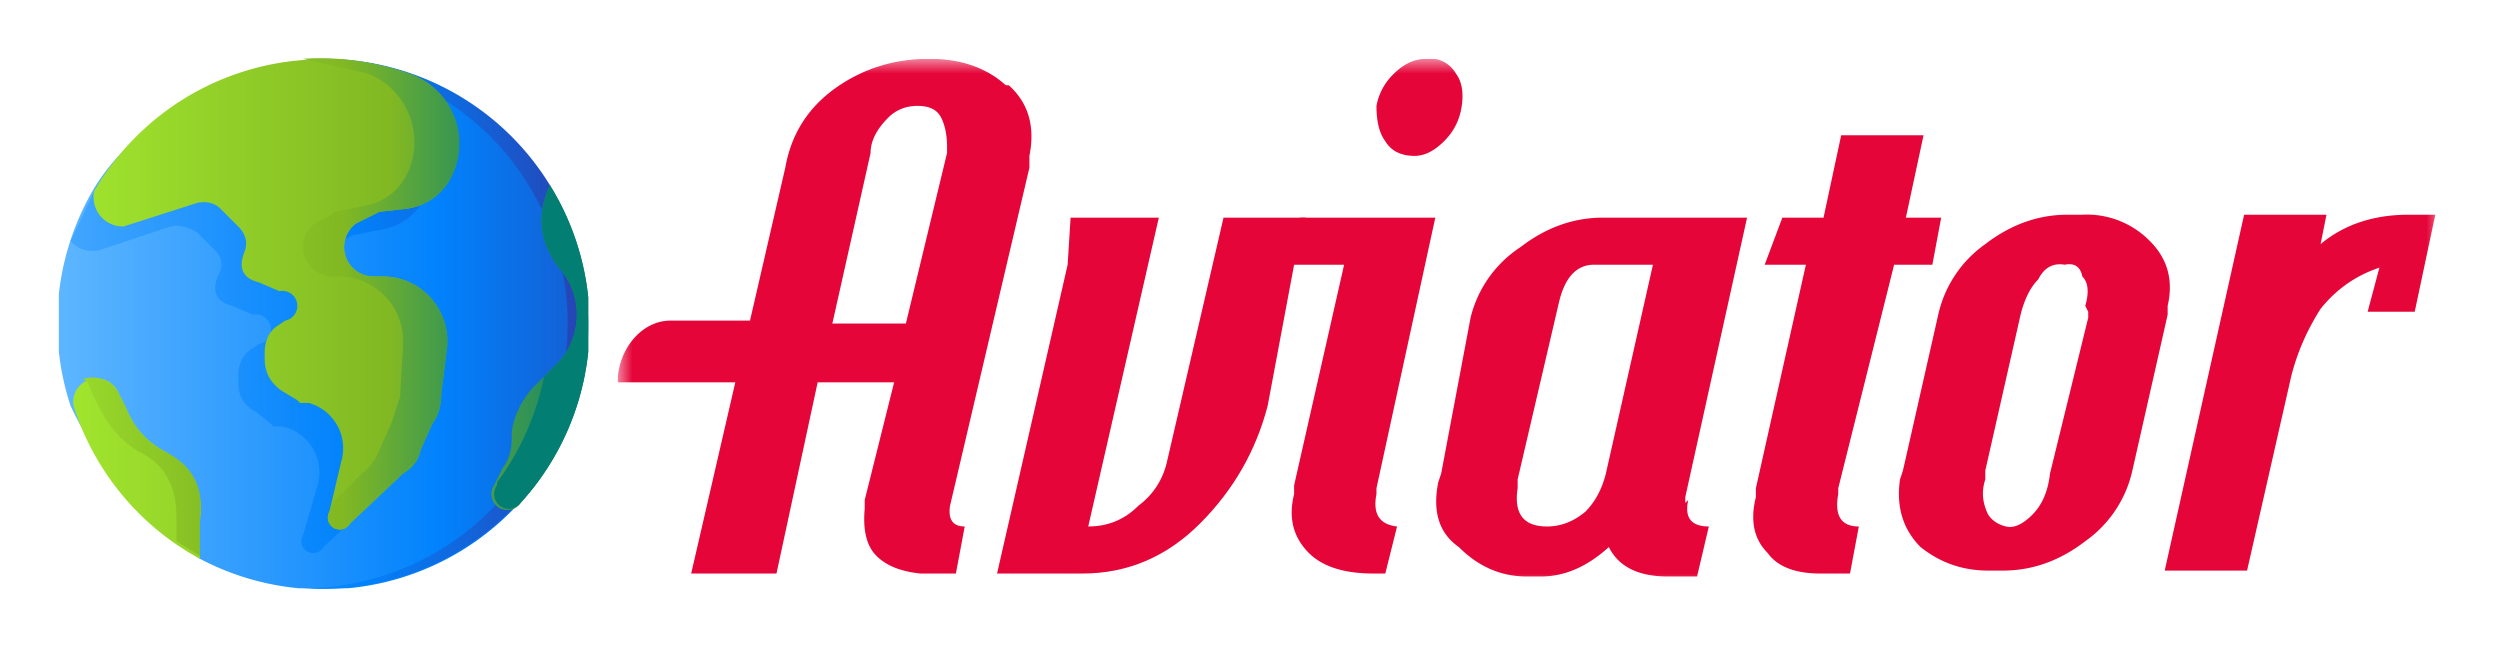 <?xml version="1.0" encoding="UTF-8"?>
<svg xmlns="http://www.w3.org/2000/svg" width="85" height="22" fill="none" viewBox="0 0 85 22">
  <g clip-path="url(#prefix__clip0_2352_2)">
    <mask id="prefix__mask0_2352_2" width="62" height="18" x="21" y="2" maskUnits="userSpaceOnUse" style="mask-type:luminance">
      <path fill="#fff" d="M21 2h62v18H21z"></path>
    </mask>
    <g fill="#E50539" fill-rule="evenodd" clip-rule="evenodd" mask="url(#prefix__mask0_2352_2)">
      <path d="m41.6 7.4-1.9 8.2q-.2 1-1 1.6-.7.7-1.7.7l2.4-10.5h-3L36.3 9l-2.4 10.5h2.9q2.3 0 4-1.7t2.3-4L44 9l.4-1.6z"></path>
      <path d="M49.5 2.5a1 1 0 0 0-1-.5q-.6 0-1.1.5a2 2 0 0 0-.6 1.1q0 .8.3 1.2.3.5 1 .5.5 0 1-.5t.6-1.2-.2-1.1m-2.7 14.3v-.2l2-9.2h-4.6L43.8 9h1.9L44 16.5v.3q-.3 1.2.5 2 .7.7 2.2.7h.4l.4-1.6q-.9-.1-.7-1.1m7.8-.7q-.2.8-.7 1.3-.6.5-1.3.5-1.2 0-1-1.3v-.3l1.4-6Q53.3 9 54.2 9h2zm2.7 1v-.2l2.1-9.5h-4.9q-1.5 0-2.8 1a4 4 0 0 0-1.7 2.4l-1 5.3-.1.3q-.3 1.5.7 2.2 1 1 2.3 1h.5q1.2 0 2.3-1 .5 1 2 1h1l.4-1.7q-.9 0-.7-.9M71 10.6v.2l-1.3 5.3q-.1.9-.6 1.4t-.9.4-.6-.4q-.3-.6-.1-1.2V16l1.2-5.3q.2-.8.6-1.2.3-.6.9-.5.5-.1.6.4.3.3.1 1m2.2-2.2a3 3 0 0 0-2.3-.9h-.5q-1.5 0-2.8 1a4 4 0 0 0-1.6 2.4L64.7 16l-.1.3q-.2 1.4.7 2.3 1 .8 2.3.8h.5q1.5 0 2.8-1a4 4 0 0 0 1.6-2.4l1.2-5.3v-.3q.3-1.3-.6-2.2m8.8-.9q-1.8 0-3 1l.2-1h-2.8l-2.7 12.1h2.8l1.5-6.6q.3-1.2 1-2.3.8-1 2-1.4l-.4 1.5h1.6l.7-3.3zM28.3 11l1.3-5.8q0-.6.6-1.2.4-.4 1-.4t.8.4.2 1v.2L30.8 11zm5.9-8.1q-1-.9-2.6-.9-1.8 0-3.2 1t-1.7 2.7l-1.2 5.2h-2.7c-1 0-1.8 1-1.8 2.1h4l-1.5 6.5h2.9l1.4-6.5h2.6l-1 4v.3q-.1 1.1.4 1.6t1.5.6h1.2l.3-1.6q-.6 0-.5-.7L35 5.7v-.4q.3-1.5-.7-2.4m30.5 4.5.6-2.8h-2.8L62 7.4h-1.4L60 9h1.4l-1.7 7.6v.3q-.3 1.2.4 1.9.5.7 1.8.7h1l.3-1.6q-.9 0-.7-1.1v-.2L64.4 9h1.3l.3-1.6z"></path>
    </g>
  </g>
  <g clip-path="url(#prefix__clip1_2352_2)">
    <path fill="url(#prefix__paint0_linear_2352_2)" d="M20 11a9 9 0 0 1-13.2 8q-1.3-1-2.4-2.3-1.2-1.2-2-2.9a9 9 0 0 1 .8-7.4C4.8 3.8 7.7 2.7 11 2.7c1 0 2-.5 2.8-.2A9 9 0 0 1 20 11"></path>
    <path fill="url(#prefix__paint1_linear_2352_2)" d="M13 3.3a9 9 0 0 0-2.9-.5q-3 .1-5.4 2.1L3.3 6.3l-.9 1.9a1 1 0 0 0 1 .3l2.4-.8q.4-.1.9.2l.6.6q.4.4.1.9-.3.8.5 1l.7.3a.5.5 0 0 1 .2 1l-.3.2q-.4.3-.4.9v.2q0 .7.6 1l.5.4.1.1h.3a1.6 1.6 0 0 1 1.2 2l-.5 1.7a.4.4 0 0 0 .7.4l1.8-1.7.7-.8.4-.9.2-1 .2-1.7a2.2 2.2 0 0 0-2.2-2.3h-.3a1 1 0 0 1-.6-1.8l.4-.2.4-.2 1-.2a2 2 0 0 0 1.4-1A2.5 2.5 0 0 0 13 3.3"></path>
    <path fill="url(#prefix__paint2_linear_2352_2)" d="M11 2h-.7a9 9 0 0 1 0 18 9 9 0 0 0 7.3-2.9s2.3-3.7 2.3-6.1c0-1.7-1.2-4.7-1.2-4.7A9 9 0 0 0 11 2"></path>
    <path fill="url(#prefix__paint3_linear_2352_2)" d="M15.3 3.7q-.5-.9-1.4-1.2a9 9 0 0 0-10.7 4 1 1 0 0 0 1 1.2l2.5-.8q.5-.1.8.2l.6.6q.4.4.2.9-.3.8.5 1l.7.3a.5.5 0 0 1 .2 1l-.3.2q-.4.3-.4.9v.2q0 .7.6 1.1l.5.3.1.1h.3a1.6 1.6 0 0 1 1.1 2l-.4 1.7a.4.4 0 0 0 .7.4l1.8-1.7q.5-.3.6-.8l.4-.9q.3-.4.3-1l.2-1.6A2.2 2.2 0 0 0 13 9.4h-.3a1 1 0 0 1-.6-1.8l.4-.2.4-.2.9-.1a2 2 0 0 0 1.5-1q.6-1.2 0-2.4"></path>
    <path fill="url(#prefix__paint4_linear_2352_2)" d="M5.7 15.4q-1-.5-1.4-1.5l-.3-.6a.8.8 0 0 0-1.5.5A9 9 0 0 0 6.8 19v-1.3q.2-1.5-1.1-2.2"></path>
    <path fill="url(#prefix__paint5_linear_2352_2)" d="M18.7 6.3q-.7 1.5.3 2.8a2.4 2.4 0 0 1-.2 3.4l-.7.7q-.6.7-.7 1.5v.2q0 .6-.3 1l-.3.6a.5.5 0 0 0 .9.6 9 9 0 0 0 1-10.8"></path>
    <path fill="url(#prefix__paint6_linear_2352_2)" d="M18.7 6.3q-.7 1.5.3 2.8a2.4 2.4 0 0 1-.2 3.4l-.3.3a9 9 0 0 1-1.6 3.6v.1a.5.5 0 0 0 .8.6 9 9 0 0 0 1-10.8"></path>
    <path fill="url(#prefix__paint7_linear_2352_2)" d="m12.1 7.6.4-.2.4-.2.9-.1a2 2 0 0 0 1.5-1 2.5 2.5 0 0 0-1.4-3.6 9 9 0 0 0-3.6-.5l2.2.5A2.5 2.5 0 0 1 13.8 6a2 2 0 0 1-1.4 1l-1 .2-.3.2-.4.2a1 1 0 0 0 .6 1.8h.3a2.2 2.2 0 0 1 2.1 2.4l-.1 1.7-.3.9-.4.9q-.2.5-.6.8l-1 1-.1.3a.4.4 0 0 0 .7.4l1.8-1.7q.5-.3.6-.8l.4-.9q.3-.4.3-1l.2-1.6A2.2 2.2 0 0 0 13 9.4h-.3a1 1 0 0 1-.6-1.8"></path>
    <path fill="url(#prefix__paint8_linear_2352_2)" d="M5.7 15.4q-1-.5-1.4-1.5l-.3-.6a1 1 0 0 0-1.2-.4q.2 0 .3.4l.3.6q.5 1 1.4 1.5Q6 16 6 17.6v.8l.8.5v-1.3q.2-1.5-1.1-2.2"></path>
  </g>
  <defs>
    <linearGradient id="prefix__paint0_linear_2352_2" x1="1.7" x2="23.8" y1="11.2" y2="11.2" gradientUnits="userSpaceOnUse">
      <stop stop-color="#60B7FF"></stop>
      <stop offset=".6" stop-color="#0182FC"></stop>
      <stop offset="1" stop-color="#2740B0"></stop>
    </linearGradient>
    <linearGradient id="prefix__paint1_linear_2352_2" x1="-2.3" x2="21.3" y1="10.8" y2="10.8" gradientUnits="userSpaceOnUse">
      <stop stop-color="#60B7FF"></stop>
      <stop offset=".6" stop-color="#0182FC"></stop>
      <stop offset="1" stop-color="#2740B0"></stop>
    </linearGradient>
    <linearGradient id="prefix__paint2_linear_2352_2" x1=".7" x2="20.2" y1="11" y2="11" gradientUnits="userSpaceOnUse">
      <stop stop-color="#60B7FF"></stop>
      <stop offset=".6" stop-color="#0182FC"></stop>
      <stop offset="1" stop-color="#2740B0"></stop>
    </linearGradient>
    <linearGradient id="prefix__paint3_linear_2352_2" x1="2.2" x2="20.7" y1="10" y2="10" gradientUnits="userSpaceOnUse">
      <stop stop-color="#A2E62E"></stop>
      <stop offset=".6" stop-color="#81B823"></stop>
      <stop offset="1" stop-color="#037E73"></stop>
    </linearGradient>
    <linearGradient id="prefix__paint4_linear_2352_2" x1="2.2" x2="20.7" y1="15.8" y2="15.8" gradientUnits="userSpaceOnUse">
      <stop stop-color="#A2E62E"></stop>
      <stop offset=".6" stop-color="#81B823"></stop>
      <stop offset="1" stop-color="#037E73"></stop>
    </linearGradient>
    <linearGradient id="prefix__paint5_linear_2352_2" x1="2.2" x2="20.7" y1="11.8" y2="11.8" gradientUnits="userSpaceOnUse">
      <stop stop-color="#A2E62E"></stop>
      <stop offset=".6" stop-color="#81B823"></stop>
      <stop offset="1" stop-color="#037E73"></stop>
    </linearGradient>
    <linearGradient id="prefix__paint6_linear_2352_2" x1="8.2" x2="16.3" y1="11.8" y2="11.8" gradientUnits="userSpaceOnUse">
      <stop stop-color="#A2E62E"></stop>
      <stop offset=".6" stop-color="#81B823"></stop>
      <stop offset="1" stop-color="#037E73"></stop>
    </linearGradient>
    <linearGradient id="prefix__paint7_linear_2352_2" x1="1.7" x2="18.4" y1="10" y2="10" gradientUnits="userSpaceOnUse">
      <stop stop-color="#A2E62E"></stop>
      <stop offset=".6" stop-color="#81B823"></stop>
      <stop offset="1" stop-color="#037E73"></stop>
    </linearGradient>
    <linearGradient id="prefix__paint8_linear_2352_2" x1=".6" x2="12.8" y1="15.8" y2="15.8" gradientUnits="userSpaceOnUse">
      <stop stop-color="#A2E62E"></stop>
      <stop offset=".6" stop-color="#81B823"></stop>
      <stop offset="1" stop-color="#037E73"></stop>
    </linearGradient>
    <clipPath id="prefix__clip0_2352_2">
      <path fill="#fff" d="M21 2h62v18H21z"></path>
    </clipPath>
    <clipPath id="prefix__clip1_2352_2">
      <path fill="#fff" d="M2 2h18v18H2z"></path>
    </clipPath>
  </defs>
</svg>
